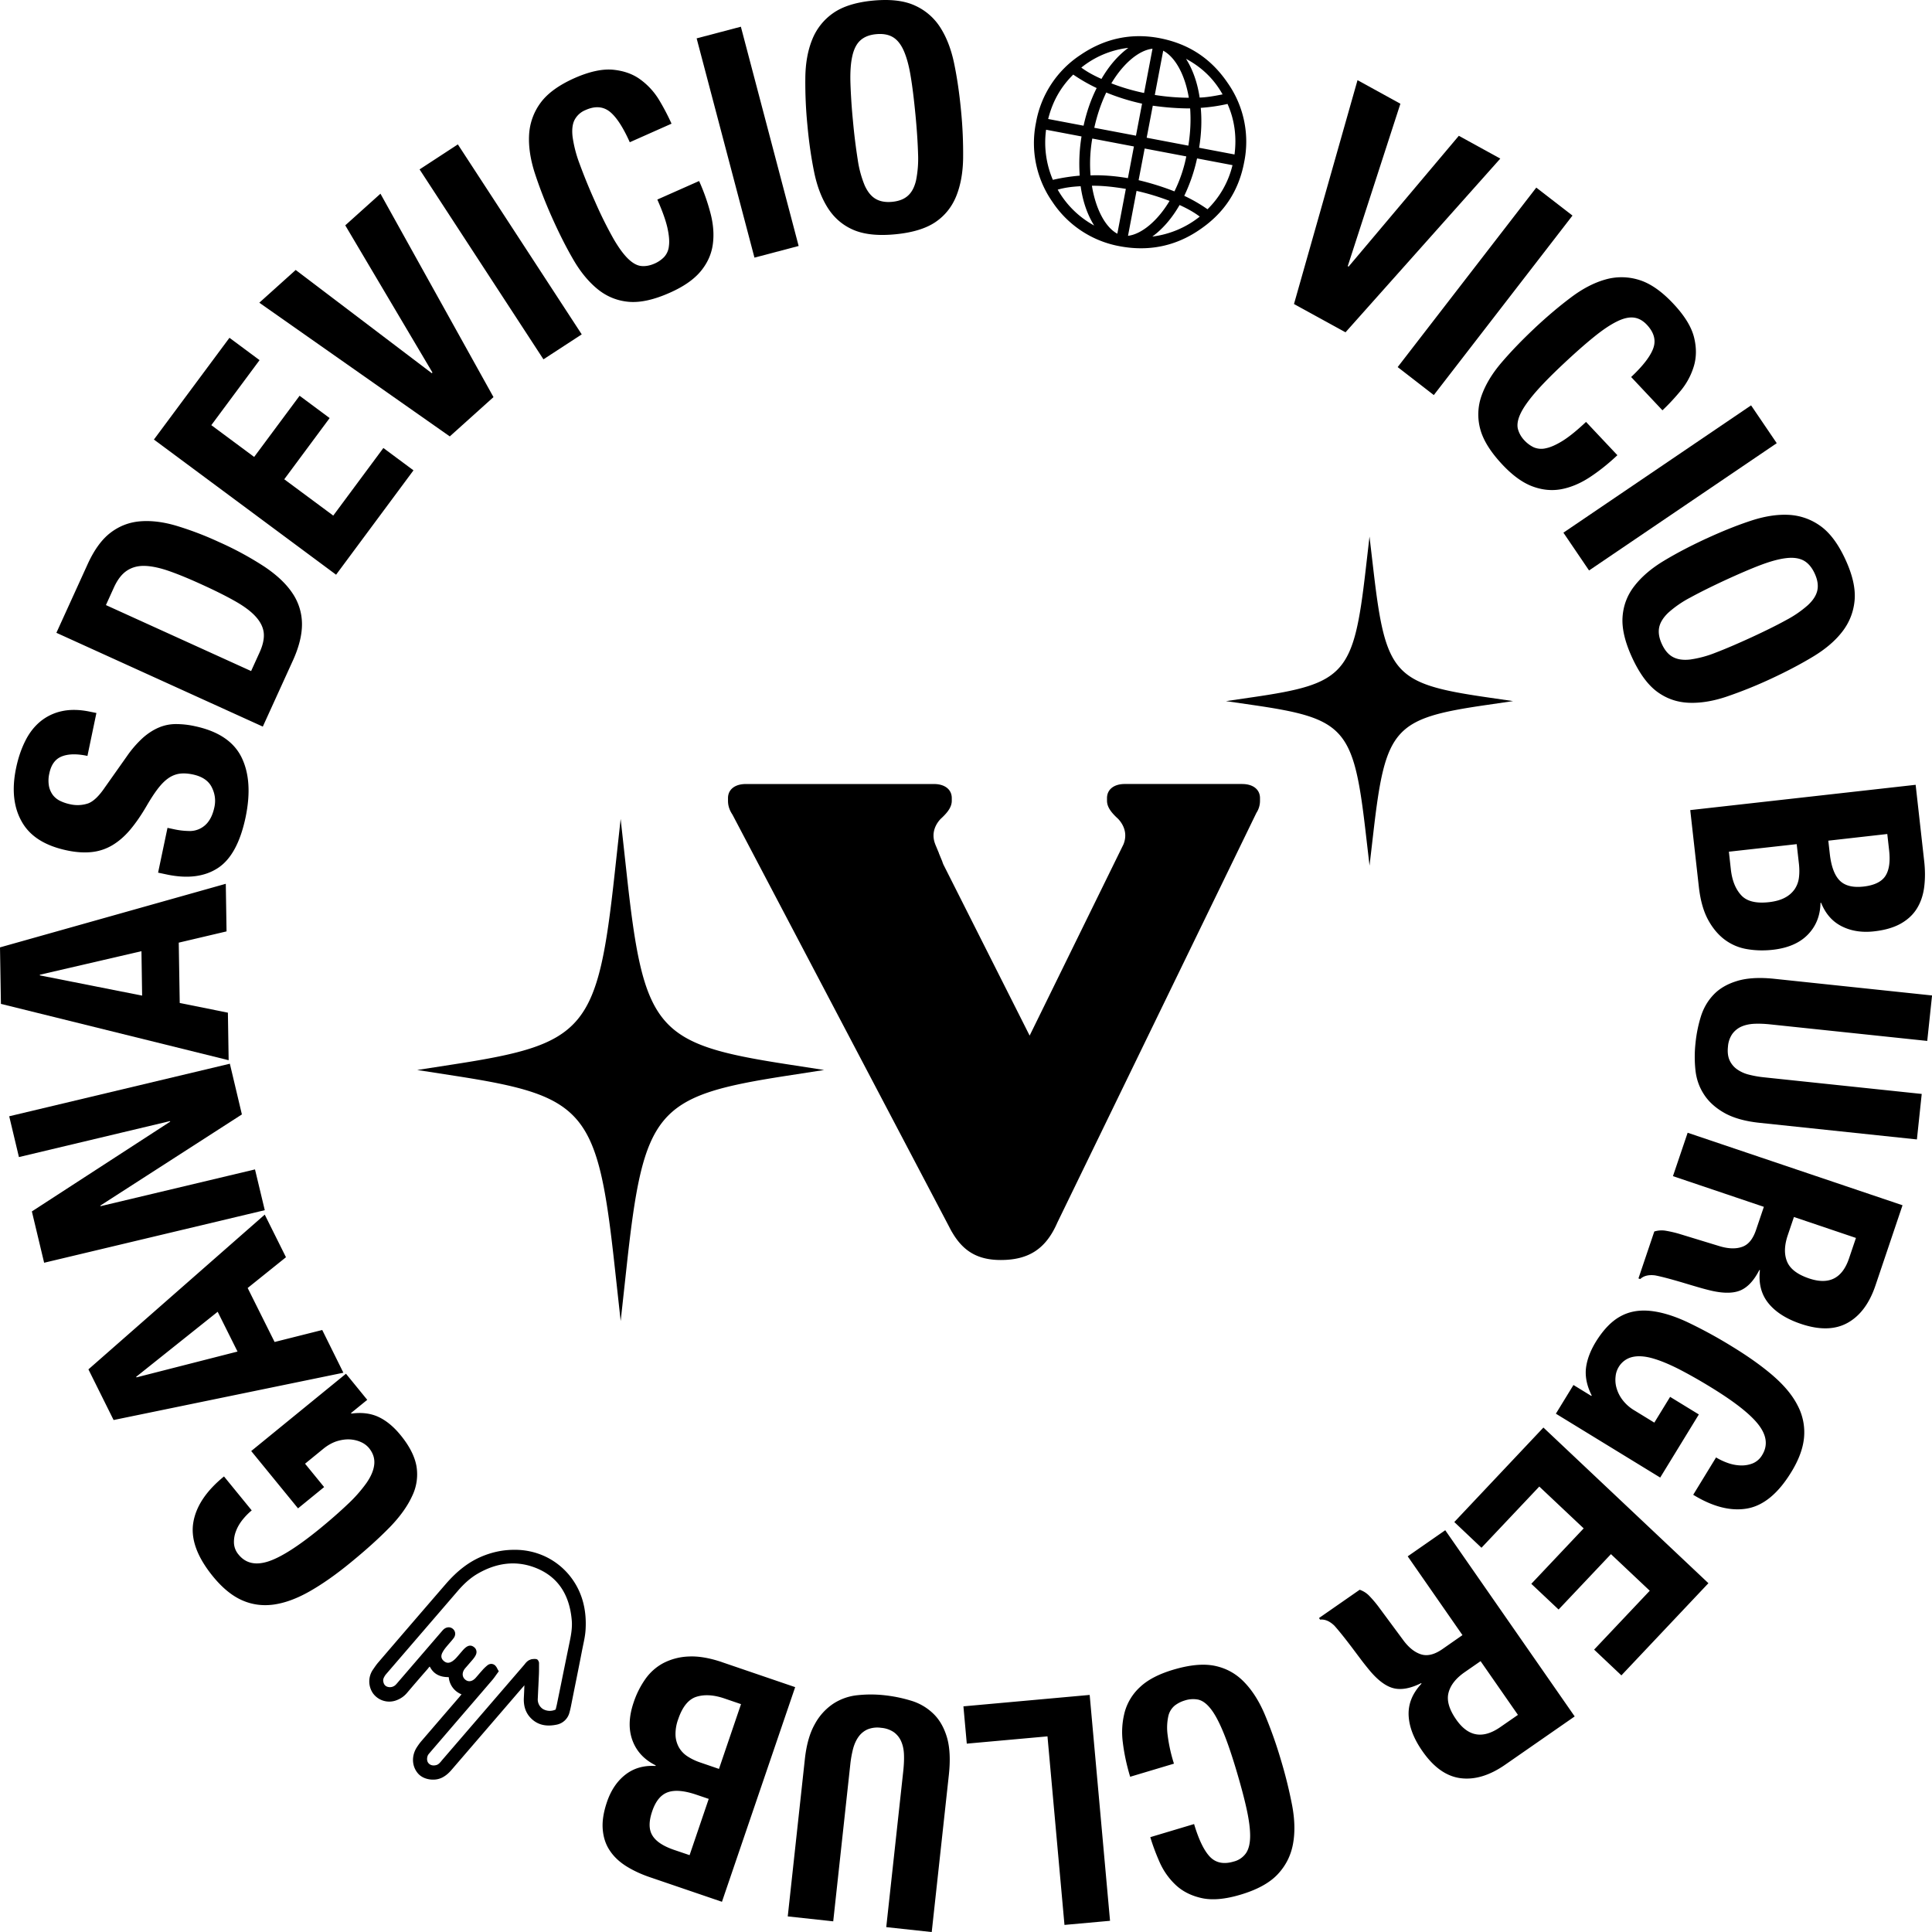 <svg width="69" height="69" fill="none" xmlns="http://www.w3.org/2000/svg"><path fill-rule="evenodd" clip-rule="evenodd" d="m53.582 5.664-1.481-.814-3.937 4.672-.03-.017 1.88-5.8-1.531-.842-2.269 7.995 1.84 1.01 5.528-6.204zM51.208 14.109l4.952-6.41-1.293-.999-4.95 6.41 1.29.999zM61.868 36.927a.809.809 0 0 1 .325-.263c.133-.058.284-.091.456-.1.172-.008.359-.001.564.02l5.617.592.172-1.624-5.617-.593c-.54-.058-.988-.033-1.343.075-.354.107-.636.271-.845.493-.21.221-.36.482-.454.785a4.85 4.85 0 0 0-.19.949 4.464 4.464 0 0 0 0 .97c.035.314.136.602.308.863.17.261.415.48.736.66.319.177.735.293 1.247.347l5.617.593.172-1.625-5.619-.592a3.71 3.71 0 0 1-.555-.097 1.253 1.253 0 0 1-.425-.193.8.8 0 0 1-.263-.32c-.058-.128-.079-.29-.058-.484a.91.91 0 0 1 .155-.456zM54.805 11.724c-.452.425-.846.835-1.181 1.227-.336.393-.572.787-.711 1.18a1.994 1.994 0 0 0-.048 1.19c.106.4.37.822.788 1.268.366.391.727.652 1.08.783.351.13.697.163 1.04.097.341-.066.679-.211 1.012-.43.334-.22.66-.481.979-.782l-1.12-1.189c-.319.3-.594.524-.826.67-.232.144-.433.235-.603.27a.693.693 0 0 1-.437-.032 1.119 1.119 0 0 1-.33-.243.949.949 0 0 1-.236-.408c-.037-.145-.012-.321.08-.526.092-.205.262-.454.508-.744.247-.29.593-.644 1.04-1.063.42-.394.784-.715 1.095-.965.308-.25.58-.431.812-.545.23-.114.43-.16.603-.139.17.02.325.106.466.255.253.27.332.547.232.833-.1.286-.364.63-.793 1.034l1.118 1.189c.216-.203.431-.433.647-.694a2.5 2.5 0 0 0 .472-.873c.098-.32.102-.669.009-1.042-.094-.375-.34-.774-.738-1.197-.419-.448-.829-.731-1.229-.852a2.09 2.09 0 0 0-1.204-.012c-.401.114-.812.327-1.226.64-.42.315-.854.682-1.3 1.1z" fill="#000"/><path d="m62.539 14.477-6.703 4.547.916 1.35 6.703-4.546-.916-1.35z" fill="#000"/><path fill-rule="evenodd" clip-rule="evenodd" d="M60.927 19.24c-.563.262-1.067.525-1.508.792-.443.267-.791.566-1.048.897-.257.33-.396.702-.423 1.113-.027.412.089.897.346 1.452.257.555.551.957.88 1.204.332.246.705.38 1.124.4.416.02.87-.052 1.36-.216a15.765 15.765 0 0 0 1.582-.636c.555-.257 1.056-.52 1.504-.79.448-.269.798-.567 1.053-.898.255-.33.402-.705.439-1.121.037-.417-.073-.904-.33-1.459-.256-.555-.555-.955-.897-1.197a2.11 2.11 0 0 0-1.137-.394c-.417-.02-.873.054-1.368.22-.497.165-1.021.377-1.577.634zm2.868.693c.253-.03.46 0 .622.087.161.089.292.242.393.462.102.22.133.418.096.598-.038.18-.15.357-.336.53a3.905 3.905 0 0 1-.777.535c-.331.183-.746.388-1.239.616-.495.227-.92.41-1.279.547a3.89 3.89 0 0 1-.911.246c-.249.029-.456-.002-.618-.09-.161-.086-.292-.241-.393-.461-.102-.22-.133-.419-.096-.599.038-.18.15-.356.332-.528a3.86 3.86 0 0 1 .779-.535c.336-.184.75-.39 1.245-.62.495-.227.918-.41 1.273-.544.354-.133.656-.215.91-.244zM60.673 31.671c.053.473.161.862.325 1.169.164.304.365.544.6.72.237.175.502.289.799.338.294.05.6.058.915.023.541-.06.96-.24 1.252-.54.294-.301.445-.678.454-1.136l.022-.002c.158.394.404.673.74.841.336.168.72.228 1.156.178.384-.043.7-.136.951-.277.251-.143.444-.324.578-.545.135-.22.22-.475.257-.765.036-.29.036-.598-.002-.93l-.304-2.716-8.05.903.307 2.74zm6.73-1.885.066.586c.045.406 0 .71-.137.918-.137.205-.398.33-.779.373-.383.043-.667-.03-.852-.218-.184-.188-.302-.507-.352-.959l-.052-.462 2.106-.238zm-3.235.362.079.699c.02.18.02.348 0 .501a.934.934 0 0 1-.153.41.961.961 0 0 1-.344.3c-.148.081-.338.135-.57.162-.466.052-.8-.03-.999-.253-.201-.221-.321-.526-.365-.917l-.07-.632 2.422-.27zM59.748 42.005l3.247 1.096-.28.827c-.11.323-.27.522-.49.6-.218.08-.481.073-.786-.014l-1.487-.454a4.243 4.243 0 0 0-.45-.103.895.895 0 0 0-.42.025l-.566 1.676.064.022c.126-.118.304-.16.534-.13.224.043.543.128.958.25.209.063.4.12.572.17.17.05.329.092.478.127.446.101.794.095 1.049-.017.255-.114.474-.354.663-.723l.02.006c-.053.469.046.862.303 1.18.255.316.642.563 1.158.737.667.226 1.223.213 1.67-.035.448-.249.78-.694.997-1.34l.965-2.86-7.674-2.59-.525 1.55zm4.103 2.103.218-.644 2.215.748-.247.73c-.242.718-.717.956-1.428.716-.416-.141-.677-.34-.785-.601-.108-.261-.1-.576.027-.949zM63.343 49.15c-.393-.341-.88-.691-1.46-1.046a16.596 16.596 0 0 0-1.629-.89c-.487-.226-.93-.359-1.332-.398-.402-.038-.76.03-1.072.209-.312.176-.598.479-.86.903-.2.33-.316.647-.35.951-.03.305.038.624.206.957l-.013.019-.638-.391-.628 1.025 3.726 2.281 1.38-2.254-1.026-.628-.564.92-.706-.433a1.478 1.478 0 0 1-.435-.385 1.29 1.29 0 0 1-.212-.43 1.051 1.051 0 0 1-.03-.403.781.781 0 0 1 .1-.317.772.772 0 0 1 .488-.373c.203-.05.443-.035.719.041.277.077.59.206.943.384.35.18.733.395 1.145.648.864.528 1.438.982 1.722 1.36.284.376.323.733.116 1.068a.7.7 0 0 1-.333.294c-.135.054-.28.08-.431.075a1.495 1.495 0 0 1-.458-.087 2.204 2.204 0 0 1-.423-.199l-.816 1.334c.702.431 1.346.593 1.929.49.582-.104 1.106-.537 1.572-1.298.274-.445.425-.861.458-1.249a2.046 2.046 0 0 0-.224-1.12c-.182-.363-.47-.713-.864-1.057zM51.94 54.359l.97.918 2.065-2.186 1.585 1.494-1.87 1.98.974.918 1.87-1.978 1.386 1.307-1.987 2.103.974.92 3.108-3.292-5.893-5.559-3.183 3.375zM50.275 55.583l1.956 2.814-.717.5c-.28.194-.53.256-.752.19-.221-.067-.429-.226-.623-.479l-.925-1.25a4.274 4.274 0 0 0-.3-.351.86.86 0 0 0-.354-.23l-1.453 1.01.04.057c.172-.019.34.054.507.213.153.17.36.427.62.77l.358.477c.108.141.212.27.309.386.296.346.58.549.851.609.272.06.593-.002.964-.187l.012.019c-.323.344-.476.719-.46 1.127.017.408.18.835.492 1.282.401.578.855.9 1.36.966.508.066 1.04-.093 1.6-.483l2.479-1.722-4.623-6.65-1.34.932zm2.603 3.744 1.334 1.919-.634.439c-.622.43-1.146.34-1.573-.276-.25-.36-.342-.677-.273-.949.068-.273.263-.522.586-.745l.56-.388zM45.742 62.84a15.37 15.37 0 0 0-.57-1.605c-.201-.476-.448-.864-.74-1.164-.29-.3-.638-.491-1.042-.576-.404-.085-.9-.037-1.486.137-.514.153-.91.358-1.183.615a1.892 1.892 0 0 0-.55.887 2.816 2.816 0 0 0-.07 1.098c.048.395.135.804.262 1.224l1.564-.468a5.706 5.706 0 0 1-.228-1.038 1.933 1.933 0 0 1 .027-.659.684.684 0 0 1 .226-.375c.106-.083.228-.145.365-.186a.953.953 0 0 1 .472-.03c.147.032.292.133.435.31.143.173.288.437.437.787.15.35.311.818.487 1.404.164.551.29 1.02.375 1.41.085.389.127.712.125.969-.002.257-.05.457-.145.6a.76.76 0 0 1-.438.303c-.354.106-.638.052-.85-.166-.21-.217-.401-.609-.569-1.172l-1.564.468c.085.282.194.578.331.889.137.31.326.58.57.812.242.23.553.39.93.474.378.085.844.044 1.401-.124.587-.176 1.024-.415 1.312-.719.288-.305.47-.66.549-1.071.079-.41.07-.872-.025-1.384a16.299 16.299 0 0 0-.408-1.65zM34.408 60.941l.12 1.332 2.882-.26.607 6.734 1.627-.147-.727-8.067-4.51.408zM33.326 61.196a1.93 1.93 0 0 0-.783-.456 5.131 5.131 0 0 0-.949-.195 4.467 4.467 0 0 0-.97-.002 1.941 1.941 0 0 0-.866.305 2.04 2.04 0 0 0-.66.733c-.181.32-.297.734-.353 1.245l-.611 5.617 1.624.176.611-5.617a3.9 3.9 0 0 1 .1-.553c.046-.166.11-.306.195-.424a.795.795 0 0 1 .319-.261.934.934 0 0 1 .485-.056.93.93 0 0 1 .456.157.787.787 0 0 1 .26.325c.059.133.092.284.1.456.008.172 0 .358-.02.564l-.612 5.616 1.624.176.612-5.616c.058-.541.035-.989-.07-1.343-.106-.354-.27-.636-.492-.847zM8.139 36.167l-1.72-.346-.035-2.155 1.707-.402-.027-1.7L0 33.835l.033 2.018 8.133 2.012-.027-1.7zm-6.716-1.332v-.023l3.629-.841.024 1.587-3.653-.723zM29.079 6.157c.105.508.271.937.497 1.287.228.35.53.607.91.769.379.161.874.213 1.483.155.61-.058 1.086-.201 1.43-.43.342-.23.592-.54.75-.927.157-.387.24-.84.248-1.357a15.57 15.57 0 0 0-.074-1.7c-.058-.61-.139-1.171-.245-1.681-.105-.51-.271-.94-.497-1.293a2.086 2.086 0 0 0-.912-.785c-.38-.174-.876-.23-1.485-.174-.61.058-1.086.207-1.428.447a2.088 2.088 0 0 0-.748.943c-.157.387-.24.841-.246 1.361a15.39 15.39 0 0 0 .074 1.697c.056.62.139 1.18.243 1.688zm1.363-4.162c.056-.248.153-.435.29-.557.137-.122.325-.197.566-.218.24-.022.439.015.596.11.158.096.286.26.388.493.101.234.184.537.244.912.063.375.118.833.17 1.373.052.543.081 1.005.092 1.389a3.95 3.95 0 0 1-.071.94c-.056.245-.153.429-.29.551-.137.125-.325.197-.566.22-.24.023-.439-.015-.596-.11-.158-.095-.286-.257-.388-.487a3.847 3.847 0 0 1-.244-.911 20.91 20.91 0 0 1-.17-1.38 20.775 20.775 0 0 1-.091-1.382c-.01-.381.012-.694.07-.943zM25.792 59.364c-.451-.153-.85-.221-1.195-.203a2.142 2.142 0 0 0-.908.236 1.854 1.854 0 0 0-.646.577 3.187 3.187 0 0 0-.41.818c-.177.516-.191.97-.046 1.363.145.394.423.692.833.895l-.008.02c-.423-.024-.781.08-1.078.312-.294.23-.512.553-.655.97-.124.364-.176.689-.153.977.023.288.104.539.247.754.14.216.335.402.582.56.247.155.526.287.841.395l2.588.883 2.615-7.666-2.607-.89zm-1.164 6.891-.56-.19c-.385-.133-.644-.303-.77-.516-.129-.212-.129-.5-.004-.864.124-.365.31-.59.561-.678.249-.087.588-.056 1.017.09l.44.149-.684 2.01zm1.05-3.08-.665-.228a2 2 0 0 1-.454-.216.945.945 0 0 1-.306-.315.982.982 0 0 1-.127-.44 1.52 1.52 0 0 1 .098-.583c.151-.444.37-.709.655-.796.286-.087.613-.066.986.06l.6.205-.787 2.312zM19.508 55.606a2.534 2.534 0 0 0-1.148-.255h-.008c-.394 0-.783.083-1.16.243-.46.197-.867.51-1.277.984-.804.93-1.606 1.862-2.408 2.797-.062.072-.116.151-.167.226l-.013.018a.746.746 0 0 0-.008.854.718.718 0 0 0 .862.242.883.883 0 0 0 .36-.26c.245-.289.49-.573.738-.856l.023-.03c.023-.029.033-.04.045-.047a.173.173 0 0 1 .017.025c.124.232.34.35.642.35.006 0 .013 0 .021.002a.724.724 0 0 0 .456.613l-.083.102-.53.615-.815.947c-.06.068-.116.147-.17.23-.194.304-.178.677.044.932.13.151.34.22.537.22a.71.71 0 0 0 .325-.073c.122-.062.228-.149.337-.277l2.22-2.578c.122-.143.246-.286.369-.427a.12.12 0 0 0 .012-.016l-.002.037c-.004.129-.01.26-.017.39-.02.337.075.596.296.793.222.197.504.263.865.19a.59.59 0 0 0 .466-.432c.02-.07.037-.143.052-.216l.093-.468c.105-.52.21-1.04.31-1.558l.032-.157c.04-.189.08-.381.09-.574.044-.752-.148-1.399-.573-1.923a2.497 2.497 0 0 0-.833-.663zm-.535 3.655c-.039.014-.085.03-.124.06a.562.562 0 0 0-.104.108l-.027.033-2.94 3.412-.014.019c-.058.068-.108.128-.189.147-.116.03-.221 0-.281-.081-.063-.083-.048-.228.008-.303.029-.037.062-.074.093-.111l.787-.916c.473-.55.945-1.096 1.416-1.647a2.28 2.28 0 0 0 .126-.17l.09-.124-.026-.042-.025-.047a.4.4 0 0 0-.07-.108.205.205 0 0 0-.147-.066.226.226 0 0 0-.141.053 1.55 1.55 0 0 0-.151.141l-.123.139c-.05.058-.1.118-.15.174-.121.126-.256.147-.368.052-.114-.098-.118-.253-.01-.39.014-.018.031-.037.048-.056l.221-.256c.11-.129.154-.218.145-.303a.215.215 0 0 0-.084-.15c-.168-.136-.311 0-.434.144l-.064.074c-.045.054-.093.11-.14.162a.805.805 0 0 1-.12.108c-.125.09-.23.09-.332-.002-.094-.085-.104-.189-.031-.315.03-.054.068-.11.116-.168.037-.046.076-.091.116-.137.051-.06.105-.12.153-.184.089-.114.077-.255-.027-.34-.097-.08-.234-.068-.338.031-.029.03-.054.06-.08.09l-1.505 1.748-.025.029c-.025.03-.05.06-.076.087a.293.293 0 0 1-.307.087c-.091-.03-.14-.098-.153-.212-.007-.06.02-.118.064-.188.018-.029.043-.056.066-.083l2.526-2.933c.242-.282.47-.48.721-.626.649-.375 1.297-.46 1.925-.257.864.282 1.347.928 1.432 1.925.022.257-.023.516-.069.737-.101.495-.203.988-.302 1.481l-.162.792c-.01.047-.023.095-.033.139l-.01.037a.486.486 0 0 1-.454-.019.407.407 0 0 1-.183-.377c.007-.149.013-.298.021-.445l.019-.41c.004-.09.004-.18.004-.272v-.151c-.004-.019-.015-.068-.058-.11-.052-.04-.205-.014-.22-.01zM13.899 54.566c.375-.383.647-.76.816-1.127a1.77 1.77 0 0 0 .158-1.08c-.064-.351-.253-.722-.57-1.108-.244-.298-.503-.513-.781-.644-.278-.13-.6-.172-.972-.122l-.014-.019.58-.472-.76-.932-3.384 2.761 1.672 2.047.932-.76-.681-.835.642-.524c.17-.14.34-.232.508-.284.17-.05.327-.069.472-.058.147.012.278.047.394.103a.783.783 0 0 1 .265.201c.15.183.211.377.19.585-.02.207-.113.428-.277.665a5.037 5.037 0 0 1-.674.762c-.285.271-.615.561-.99.868-.785.64-1.403 1.032-1.852 1.175-.45.143-.8.062-1.049-.243a.684.684 0 0 1-.168-.412c-.006-.145.017-.29.073-.433.054-.143.133-.277.234-.404.102-.126.211-.238.327-.333L8 52.73c-.638.52-1.005 1.073-1.098 1.657-.093.584.14 1.222.704 1.914.33.404.672.686 1.028.846.354.16.734.213 1.133.16.4-.055.827-.21 1.281-.467.454-.257.945-.6 1.471-1.032.545-.445 1.005-.86 1.38-1.243zM11.508 47.5l-1.701.428L8.845 46l1.368-1.099-.758-1.522-6.297 5.527.899 1.809 8.207-1.689-.756-1.527zm-6.635 1.692-.01-.02 2.911-2.323.709 1.421-3.61.922zM9.106 41.765 3.59 43.078l-.004-.023 5.053-3.254-.43-1.811-7.88 1.877.347 1.457 5.396-1.285.006.02-4.94 3.206.438 1.833 7.88-1.877-.349-1.456zM2.393 30.372c.325.069.622.087.887.058a1.8 1.8 0 0 0 .736-.246c.225-.135.435-.317.63-.547.194-.23.389-.51.582-.841.145-.249.277-.454.402-.618.124-.163.248-.29.375-.379a.932.932 0 0 1 .4-.166c.138-.02.298-.012.476.025.334.07.56.22.678.45s.15.466.1.71c-.044.207-.11.373-.198.498a.82.82 0 0 1-.731.362 2.643 2.643 0 0 1-.514-.062l-.234-.05-.336 1.6.321.068c.734.153 1.337.077 1.81-.23.474-.307.803-.912.994-1.815.18-.866.132-1.58-.147-2.146-.28-.564-.837-.934-1.674-1.11a3.126 3.126 0 0 0-.68-.073c-.21.002-.408.043-.599.124-.19.081-.38.201-.564.363a3.852 3.852 0 0 0-.571.656l-.792 1.121c-.211.311-.412.502-.6.57a1.187 1.187 0 0 1-.65.027 1.525 1.525 0 0 1-.335-.112.736.736 0 0 1-.263-.205.792.792 0 0 1-.147-.327 1.131 1.131 0 0 1 .014-.46c.065-.311.214-.512.446-.603.232-.091.536-.098.914-.017l.32-1.533-.221-.045c-.377-.08-.715-.085-1.01-.021a1.803 1.803 0 0 0-.772.37c-.22.183-.4.415-.54.699-.142.284-.25.603-.324.957-.16.762-.093 1.403.201 1.92.292.523.83.862 1.616 1.028zM10.453 23.608c.226-.495.336-.939.332-1.332a1.972 1.972 0 0 0-.34-1.09c-.222-.334-.555-.648-.997-.945a11.519 11.519 0 0 0-1.634-.886 11.556 11.556 0 0 0-1.52-.579c-.468-.138-.898-.19-1.292-.157s-.746.17-1.059.41c-.313.24-.586.618-.82 1.136L2.014 22.6l7.372 3.35 1.067-2.343zm-1.485.358L3.783 21.61l.286-.63c.129-.282.284-.483.469-.603.184-.12.4-.176.648-.166.249.01.539.073.868.189.33.116.705.271 1.123.462.504.228.916.435 1.24.62.323.184.567.37.73.556.165.187.256.38.274.579.017.198-.033.428-.153.69l-.3.66zM14.767 16.798 13.692 16l-1.79 2.414-1.75-1.297 1.621-2.186-1.073-.797-1.623 2.185-1.53-1.135 1.723-2.322-1.075-.798-2.698 3.634 6.506 4.827 2.764-3.727zM17.625 14.183l-4.037-7.265-1.257 1.13 3.114 5.257-.025.023-4.859-3.686-1.3 1.169 6.803 4.775 1.56-1.403zM20.776 11.942l-4.424-6.785-1.367.893 4.424 6.783 1.367-.891zM19.711 7.759c.253.566.508 1.073.769 1.52.26.448.555.8.88 1.061.328.261.697.406 1.107.44.412.033.897-.077 1.456-.326.492-.217.856-.472 1.097-.76.24-.288.385-.605.435-.951.05-.344.025-.71-.073-1.098a7.248 7.248 0 0 0-.414-1.18l-1.492.662c.178.402.298.736.358 1 .06.268.08.488.056.657a.67.67 0 0 1-.176.4 1.083 1.083 0 0 1-.338.23c-.16.07-.313.1-.464.087-.151-.012-.306-.095-.47-.25-.164-.156-.342-.396-.533-.726a14.48 14.48 0 0 1-.66-1.332 20.117 20.117 0 0 1-.552-1.35 4.506 4.506 0 0 1-.246-.945c-.031-.255-.009-.46.068-.613a.765.765 0 0 1 .394-.355c.337-.151.625-.13.864.058.236.189.474.553.715 1.092l1.491-.663a8.113 8.113 0 0 0-.44-.841 2.51 2.51 0 0 0-.668-.733c-.27-.2-.597-.315-.982-.353-.384-.035-.844.065-1.376.3-.56.25-.963.544-1.21.88a2.113 2.113 0 0 0-.41 1.13c-.025.417.041.875.199 1.37.163.501.366 1.03.615 1.589z" fill="#000"/><path d="m26.46.954-1.58.416 2.065 7.831 1.578-.416L26.46.955z" fill="#000"/><path fill-rule="evenodd" clip-rule="evenodd" d="m40.006 8.797.021.004c.247.044.487.066.723.066.752 0 1.457-.223 2.1-.667.87-.592 1.39-1.38 1.584-2.405a3.648 3.648 0 0 0-.588-2.832c-.59-.868-1.378-1.39-2.404-1.595l-.023-.005c-1.013-.194-1.966.009-2.832.6A3.65 3.65 0 0 0 37 4.38a3.663 3.663 0 0 0 .588 2.832 3.67 3.67 0 0 0 2.418 1.585zm2.878-4.945c.324-.023.645-.069.956-.14.25.562.333 1.167.25 1.805l-1.264-.24c.081-.501.1-.968.058-1.425zm-.039-.367c-.08-.535-.245-1-.487-1.384.568.304.997.72 1.306 1.27-.311.062-.572.106-.819.114zm-3.154-.508c.425-.712.983-1.183 1.47-1.237l-.301 1.581a7.322 7.322 0 0 1-1.169-.344zm2.079 4.198c-.421.708-.997 1.19-1.484 1.247l.305-1.604c.393.087.79.208 1.179.357zm-1.105-.74.216-1.131 1.487.282a5.06 5.06 0 0 1-.424 1.249 9.515 9.515 0 0 0-1.279-.4zm.123-2.733-.218 1.144-1.488-.282c.1-.453.24-.866.427-1.26a7.58 7.58 0 0 0 1.279.398zm1.34 3.62c.303.139.533.271.72.414a3.392 3.392 0 0 1-1.694.713c.375-.274.7-.653.974-1.127zm-1.175-2.403.218-1.144c.456.064.9.097 1.32.097h.014c.031.435.01.87-.064 1.33l-1.488-.283zm-1.616-2.101c-.35-.154-.58-.3-.719-.404a3.275 3.275 0 0 1 1.68-.705c-.366.268-.687.64-.96 1.109zm.945 3.545a6.844 6.844 0 0 0-1.109-.104c-.078 0-.153.002-.225.006a5.215 5.215 0 0 1 .062-1.317l1.487.283-.215 1.132zm-.073.383-.304 1.601c-.427-.228-.773-.878-.908-1.713h.058c.324 0 .692.035 1.154.112zm3.809-.848a3.27 3.27 0 0 1-.893 1.575 5.518 5.518 0 0 0-.83-.479c.208-.437.357-.874.457-1.336l1.266.24zm-2.775-2.506.3-1.581c.432.228.78.866.915 1.68a7.955 7.955 0 0 1-1.215-.1zm-3.808.857c.157-.63.452-1.147.895-1.585.261.179.543.342.837.481-.207.412-.36.854-.468 1.345l-1.264-.24zm1.16 2.402c.075.544.239 1.015.483 1.404a3.327 3.327 0 0 1-1.303-1.282c.228-.067.489-.106.82-.122zm-.033-.378a6.782 6.782 0 0 0-.96.15 3.395 3.395 0 0 1-.242-1.79l1.266.24a5.994 5.994 0 0 0-.064 1.4zM22.376 31.16l-.21-1.913-.209 1.912c-.611 5.61-1.04 6.123-5.72 6.848l-1.337.207 1.336.207c4.683.725 5.11 1.237 5.721 6.847l.21 1.912.209-1.912c.61-5.61 1.04-6.122 5.72-6.847l1.337-.207-1.337-.207c-4.68-.725-5.11-1.237-5.72-6.848zM44.735 25.178c3.304.48 3.607.82 4.038 4.54l.139 1.197.139-1.197c.43-3.72.733-4.06 4.038-4.54l.949-.139-.949-.138c-3.305-.483-3.605-.82-4.038-4.54l-.14-1.197-.138 1.197c-.43 3.72-.734 4.059-4.038 4.54l-.95.139.95.138z" fill="#000"/><path d="M44.368 28h-4.2c-.379 0-.632.192-.632.503v.095c0 .217.142.402.33.584l.068.064c.126.133.368.461.192.904v.001l-3.353 6.835-3.082-6.114a1.264 1.264 0 0 1-.04-.11l-.119-.288h.003l-.134-.322.001-.001c-.176-.443.066-.771.192-.904l.068-.064c.188-.182.33-.367.33-.584v-.096c0-.31-.253-.502-.633-.502h-6.726c-.38 0-.633.191-.633.502v.096c0 .19.06.346.16.496l7.734 14.71a3.7 3.7 0 0 0 .074.141l.022.042v-.004c.39.683.904 1.016 1.75 1.016 1.012 0 1.62-.407 2.024-1.34l7.107-14.628A.782.782 0 0 0 45 28.6v-.096c0-.311-.252-.503-.632-.503z" fill="#000"/></svg>